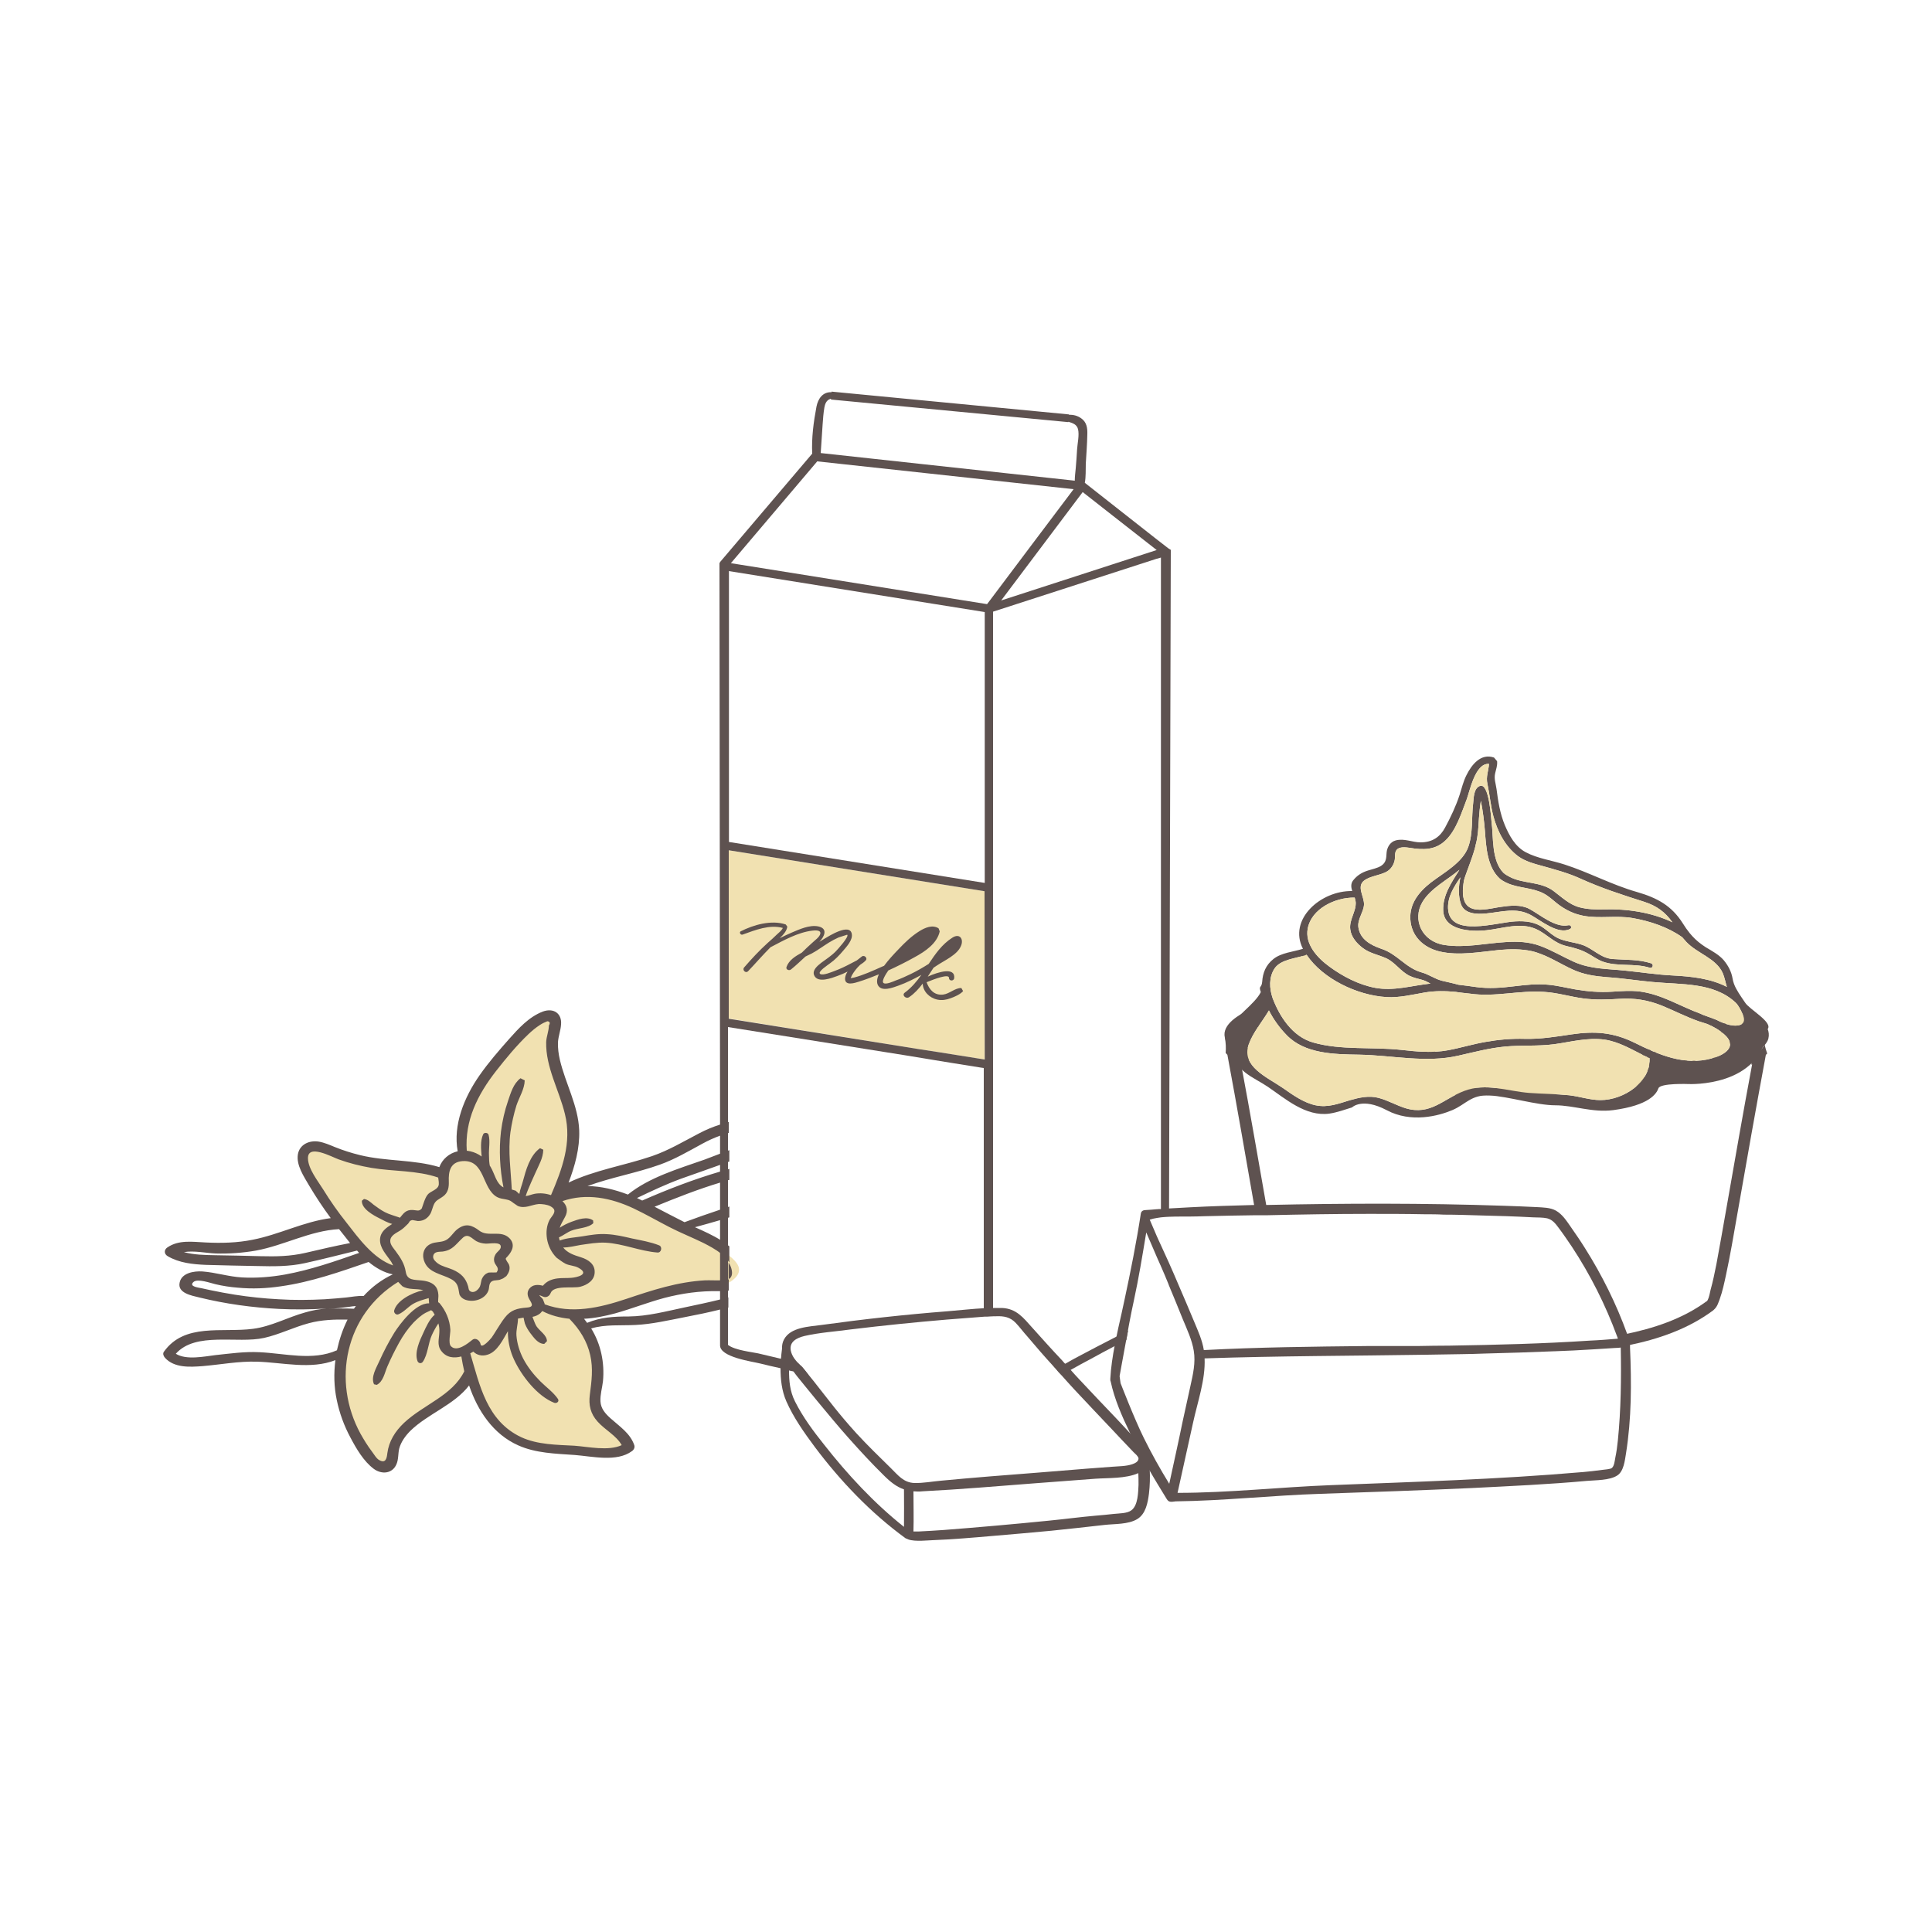 <?xml version="1.0" encoding="UTF-8"?> <svg xmlns="http://www.w3.org/2000/svg" xmlns:xlink="http://www.w3.org/1999/xlink" version="1.1" id="Livello_1" x="0px" y="0px" viewBox="0 0 1000 1000" style="enable-background:new 0 0 1000 1000;" xml:space="preserve"> <style type="text/css"> .st0{fill:#F1E1B1;} .st1{fill:#5E5250;} .st2{fill:none;} </style> <polygon class="st0" points="509.7,548.4 495.9,546.2 489.6,545.2 486.5,544.7 476.1,543.1 377.2,527.2 377.2,440.1 509.7,461.3 509.7,548.4 "></polygon> <path class="st0" d="M229.5,607c-14.1-1.8-28.2-3.6-42.3-5.4c-7.5-2.7-14.9-5.3-22.4-8c-2.6,0.2-5.9,0.8-7.3,3.1 c-2.3,3.7,1.1,9.4,6,17.3c19.3,31.3,23.1,35.2,29.3,38.6c5.1,2.8,10,4.2,13.5,4.9c0.7,1.1,1.3,2.2,2,3.3c-4.9,2.7-20.4,12-27.7,31.3 c-8.6,22.7,0.4,42.4,5.5,53.4c1.4,3.1,6.9,14.9,11.5,14.2c3-0.5,2.7-5.7,6.9-12.9c4.3-7.4,8.6-8.8,22.4-20c3.6-3,9-7.4,15.3-13.3 c1.4,4.8,4.5,12.5,11.1,20c2.9,3.2,11.3,12.5,24.6,15.5c8,1.8,8.2-0.8,21.1,1.3c5.6,0.9,9.6,2.1,15.7,1.6c4.7-0.4,8.4-1.7,10.9-2.7 c-3.3-5.9-6.9-9.5-9.5-11.7c-3.1-2.5-5.6-3.8-7.1-7.1c-1.6-3.4-1-6.6-0.7-9.1c1.3-9.4,1.1-19,0.2-23.7c-0.8-4.5-3.2-10.8-10.9-17.7 c8.2-0.7,17.4-2,27.5-4.2c17.6-4,20.6-11.1,32.4-10.2c6,0.5,11.2,2.5,17.5-0.4c1.2-0.6,7-3.2,7.5-7.3c0.6-4.5-5.3-8.9-20.8-18 c-24.3-14.1-36.7-21.1-49.9-22.2c-9.6-0.8-17.5,0.6-22.4,1.8c6-13.3,6.6-24.4,6.4-30.8c-0.3-10.3-3.1-19.6-5.5-27.9 c-2.3-7.7-4.8-14-4.7-23.5c0.1-4.5,0.8-8.2,1.3-10.6c-15.2,6.3-23.7,15-27.9,20.2c-3.2,4-5.3,7.5-8.2,12.4 c-4.7,8-9.2,15.8-11.1,26.4c-0.9,5.2-1,9.5-0.9,12.4c-1.1,0.2-3.5,0.8-5.8,2.9C230.5,603.1,229.7,605.9,229.5,607z"></path> <path class="st1" d="M246.5,642.4c1.5,0.8,3.1,1.2,4.9,1.3c2,0.1,7.6-1.1,7.8,1.4c0.2,1.8-2,2.7-2.8,4.3c-0.6,1.1-0.9,2.2-0.6,3.5 c0.4,2.1,2.9,3.2,1.4,5.4l-0.2,0.3c-1.6,0.1-3.8-0.1-4.5,0.2c-1.4,0.6-2.3,1.6-2.9,2.8c-0.7,1.3-0.6,2.9-1.2,4.3 c-0.6,1.3-2.5,3.4-4.5,2.7c-1.5-0.5-1.3-1.8-1.6-2.8c-1.2-4.2-3.6-6.7-7.9-8.6c-2.5-1.1-5.4-1.6-7.7-3.2c-1.1-0.8-2.7-2.2-2.5-3.7 c0.3-2.7,3.1-2.3,4.9-2.5c5.1-0.7,6.7-3.6,10.1-6.8C242.1,638,244,640.9,246.5,642.4L246.5,642.4L246.5,642.4z M236.9,636.1 c-2.3,1.7-3.6,4.5-6.1,5.8c-2.5,1.3-5.4,0.7-8,2c-3.9,1.9-4.6,6.2-2.9,9.7c2.5,5.3,8.6,5.8,13.5,8.4c2.4,1.3,3.4,2.7,3.9,5.2 l0.5,2.8c0.7,1.6,2.2,2.6,3.9,3c4.5,1.1,9.8-1,11.2-5.3c0.3-1,0.2-2.4,0.7-3.4c1-2,3.2-1.4,5.1-1.9l1.7-0.7l1.7-1.2 c1.1-1.5,1.9-3.1,1.6-5c-0.2-1.3-0.8-1.7-1.4-2.8c-0.8-1.4-0.7-1.2,0.5-2.5c2.5-2.8,3.9-6.2,0.9-9.3c-4.5-4.5-11.1-0.4-15.6-3.9 C244.3,634.1,241.1,633,236.9,636.1L236.9,636.1L236.9,636.1z"></path> <path class="st1" d="M361.9,586.6c-8.1,4.2-15.7,8.8-24.4,11.8c-14.4,4.9-29.6,7.2-43.2,13.7c3.3-8.7,5.8-17.7,5.5-27 c-0.5-12.8-7.1-24.2-10-36.5c-0.7-3-1.1-6.1-1-9.1c0.2-3.2,1.4-6.1,1.6-9.2c0.5-5.7-3.8-8.8-9.5-6.7c-7.2,2.8-12.5,8.7-17.4,14.2 c-5.4,6.1-10.7,12.2-15.3,18.8c-7.9,11.3-13.8,25.6-11.3,39.3c-4.4,1-8,4.1-9.5,8.2c-13.2-4-27.5-2.9-41-6.2 c-4.5-1.1-8.9-2.5-13.1-4.2c-2.7-1.1-5.4-2.3-8.3-2.8c-5-0.8-9.9,1.5-10.8,6.5c-1,5.7,3.2,11.7,5.9,16.4c3.4,5.7,7.1,11.3,11.1,16.7 c-14,1.8-26.6,8.5-40.5,11.2c-7.9,1.6-16.1,1.8-24.2,1.4c-6.8-0.3-14-1.5-19.9,2.6c-1.8,1.2-1.7,3.4,0.2,4.5 c6,3.5,12.9,4.2,19.8,4.5c8.8,0.3,17.6,0.4,26.5,0.6c8.4,0.2,16.5,0.3,24.7-1.5c9.1-2,18-4.3,27-6.5l1.1,1.2 c-12.6,4.4-25.2,8.8-38.4,11.2c-7.3,1.3-14.8,1.9-22.2,1.5c-7-0.4-13.7-2.6-20.5-3.1c-4.5-0.3-10.8,0.8-11.8,5.7 c-1.3,5.5,6.2,6.8,10.3,7.8c13.5,3.3,27.3,5.2,41.2,5.9c8.2,0.4,16.3,0.3,24.5-0.2c-3.7,0.3-7.3,0.9-11,2 c-9.1,2.5-17.6,7.3-27.1,8.5c-16,2.1-35.4-3.2-46.1,11.9c-0.7,1-0.1,2.3,0.6,3.1c4.8,5.3,12.9,4.8,19.5,4.3 c9.4-0.8,18.6-2.6,28.1-2.3c13.4,0.4,27.8,4.2,40.6-0.8c-0.9,7-0.7,14,0.7,20.6c1.4,6.8,3.8,13.4,7.1,19.5 c2.9,5.5,6.8,12.3,12.1,16.2c4.1,3,9.6,2.5,11.7-2.4c1.1-2.5,0.8-5.3,1.4-8c0.9-3.5,3.2-6.7,5.8-9.3c9-8.8,22.8-13.5,30.4-23.5 c4.4,13,12.4,25.2,25.4,31c9.1,4.1,19.4,4.3,29.3,5c9.1,0.7,21.7,3.8,29.6-2c1-0.7,1.6-1.9,1.2-3.1c-2.1-6.1-7.4-9.5-12.2-13.8 c-2.8-2.5-5.1-5.1-5.3-8.8c-0.2-3.5,0.9-7,1.3-10.5c0.9-9.6-1.1-19.2-6.1-27.3c7.5-2.2,14.9-1.4,22.9-1.8c8.5-0.4,17-2.4,25.3-4 c6.3-1.2,12.5-2.5,18.6-4c1.4-0.3,2.8-0.7,4.2-1l0-5.3h0c-1.4,0.4-2.8,0.7-4.2,1.1c-6.1,1.5-12.2,2.8-18.4,4.1 c-9.5,2-19.2,4.6-28.9,4.7c-7.9,0-14.6,0.4-21.6,3.3l-1.6-2.1c5.5-0.3,10.9-1.4,16.1-2.8c8.6-2.4,16.9-5.7,25.5-8 c9.2-2.4,18.5-3.7,28-3.5h1c1.5,0,2.9-0.1,4.3-0.3v-5.9c-0.5,0.3-1.1,0.4-1.8,0.5c-0.8,0-1.6,0.1-2.5,0.1c-2.6,0.1-5.3-0.1-8,0 c-14.3,0.8-27.3,5.1-40.7,9.6c-13.8,4.6-28.4,8-42.3,2.8v-0.3l-0.9-2.3c-0.7-1.1-3.7-3.1,0-1.4c1.7,0.8,3.4-0.2,4-1.8 c1.6-4.3,11.6-2.3,15.4-3.3c3.8-1,7.3-3.4,7.4-7.4c0.2-4.2-3.2-6.6-7-7.8c-3.9-1.2-7.1-2.3-9.3-5.1c3,0,6.1-0.8,8.9-1.3 c4.3-0.6,8.6-1.4,13-1.2c9.2,0.5,17.8,4.4,26.9,5.1c2,0.2,2.7-2.9,0.9-3.7c-4.5-1.8-9.5-2.6-14.2-3.6c-4.3-1-8.6-2-12.9-2.2 c-4.2-0.3-8.4,0.4-12.5,1.1c-3.7,0.6-8.2,0.8-11.9,2.2l-0.4-1.6c2.2-1,4.5-2.8,6.4-3.5c3.4-1.4,8.8-1.3,11.4-3.9l-0.1-1.4 c-3.1-2.3-7.9-0.5-11.2,0.7c-2.1,0.8-4.2,1.8-6.1,3.1c0.6-1.8,1.6-3.5,2.7-5.5c1.8-3.2,1.1-6.1-1.3-8.3c12.5-4.3,25.2-1.7,36.9,3.8 c6.3,3,12.2,6.4,18.4,9.6c5.8,3,11.9,5.4,17.8,8.3c2.9,1.5,6.2,3.2,9,5.5c1.8,1.3,3.2,2.8,4.3,4.6v-8.4c-1.4-1.2-2.8-2.2-4.3-3.1 c-4.3-2.7-9-4.8-13.5-6.8c4.5-1.2,9-2.5,13.5-3.8c1.5-0.4,2.9-0.8,4.3-1.3h0v-5.6c-1.4,0.4-2.9,0.9-4.4,1.5 c-6.3,2.1-12.6,4.3-18.8,6.6c-5.2-2.6-10.3-5.3-15.5-8c11.2-4.6,22.6-9.1,34.3-12.6c1.5-0.5,2.9-0.9,4.4-1.3v-5.7 c-0.1,0-0.2,0-0.3,0.1l-4.1,1.2c-14,4.1-27.5,9.3-40.7,15.1l-2.7-1.3c7.5-3.6,14.9-7.1,22.8-10c6.9-2.5,13.8-4.8,20.6-7.3 c1.2-0.4,2.4-0.9,3.6-1.3c0.3-0.1,0.5-0.2,0.8-0.3v-5.9c-1.5,0.6-3,1.2-4.4,1.7c-2.8,1.1-5.6,2.1-8.4,3.2 C351,605,336,609.4,325,618.3c-6.8-2.6-13.8-4.3-20.9-4.4c12.2-4.5,25.2-6.7,37.5-11.1c7.8-2.8,14.7-6.9,21.9-10.8 c3.1-1.7,6.2-3.1,9.3-4.2c1.5-0.5,3-1,4.4-1.4l0,0v-5.7c-1.5,0.4-3,0.8-4.5,1.4C369.1,583.2,365.5,584.7,361.9,586.6L361.9,586.6z M158,648.5c-7.8,1.8-15.2,1.9-23.2,1.7c-7.8-0.2-15.7-0.4-23.5-0.5c-5.5-0.1-10.9-0.2-16.1-1.6c5.2-0.9,11.5,0.5,16.4,0.7 c7,0.2,14-0.3,20.9-1.5c14.6-2.7,28-10.3,43-11.1c1.8,2.2,3.7,4.7,5.7,7.2C173.4,644.9,165.7,646.7,158,648.5L158,648.5z M179.4,632.9c-4.4-5.5-8.4-11.2-12.1-17.2c-2.8-4.5-7.8-10.7-7.9-16.1c-0.2-7.7,12.3-0.8,15.9,0.5c5.5,2,11.2,3.4,17,4.4 c11.4,1.9,23.5,1.2,34.5,5c0.2,1.5,0.6,3.3,0.1,4.4c-0.9,2.1-4.2,2.7-5.6,4.5c-0.9,1.2-1.4,2.5-1.9,3.9l-1.1,3.2 c-1.4,1.7-2.6,0.9-4.5,0.8c-3.8-0.3-5,1.9-6.8,4l-0.5-0.2c-2.5-0.9-5-1.5-7.3-2.7c-2.1-1.1-4-2.5-5.9-3.9c-1.6-1.3-2.8-2.6-4.9-2.9 l-1.1,0.9c-0.2,4.2,5.9,7.5,9.3,9.2c1.6,0.8,4,2.2,6.4,2.8c-3.1,2-6.1,4-6.3,8c-0.2,4.5,3.4,8,5.8,11.6l1,1.9 C193.2,651.5,185.4,640.6,179.4,632.9L179.4,632.9z M168,672.5c-7.9,0.4-15.8,0.5-23.7,0c-7.6-0.4-15.3-1.2-22.9-2.4 c-4.2-0.7-8.2-1.4-12.4-2.3c-1.5-0.3-3.1-0.7-4.6-1c-1.2-0.3-6.9-0.8-4.3-3.2c2.1-2,8.8,0.5,11.4,1.1c3.8,0.9,7.7,1.5,11.6,1.8 c7.4,0.7,14.8,0.4,22.2-0.7c15.7-2.2,30.7-7.5,45.5-12.6c3.8,3.1,7.9,5.5,12.5,6.4c-5.9,2.8-10.9,6.6-15.1,11.2 c-3-0.2-6.2,0.5-9.2,0.8C175.4,672,171.7,672.2,168,672.5L168,672.5z M184.2,676l-1,1.4c-4.5-0.2-9-0.2-13.3,0.1 c3.7-0.2,7.3-0.6,10.9-1.1C181.9,676.2,183,676.1,184.2,676L184.2,676z M134.3,699.9c-7.7-0.4-15.2,0.7-22.8,1.5 c-5.8,0.7-15.1,2.7-20.5-0.7c10.3-11.6,31.9-5.1,45.7-8.2c8-1.8,15.2-5.5,23.1-7.6c6.6-1.8,13.4-2,20.1-1.9 c-2.5,5-4.3,10.4-5.5,15.9C161.8,704.5,147.6,700.5,134.3,699.9L134.3,699.9z M209.2,736.4c-4.7,4.4-7.9,9.6-8.7,15.7 c-0.3,2.6-0.8,5.5-4.1,3.7c-1.6-0.8-2.8-3.1-3.9-4.5c-2.2-2.9-4.1-6-5.9-9.2c-14.9-27.3-8-61.7,19.5-78.6l2.1,2.2 c3.3,2.1,7.3,1.1,10.9,2.1c-6.3,1.4-13.8,5.5-15.1,10.6c-0.2,1.1,1,2.4,2.2,1.9c2.9-1.2,4.9-3.8,7.6-5.4c2.6-1.5,5.3-2.2,8.1-3 l0.2,2.7c-7.1-0.2-15.2,10.8-18,15.2c-2.9,4.7-5.5,9.7-7.7,14.6c-1.6,3.6-4.6,8.3-2.8,12.1l1.4,0.3c3.4-1.7,4.1-6.3,5.5-9.5 c1.8-4.2,3.8-8.2,6-12.2c2.1-3.8,4.5-7.3,7.5-10.5c1.9-1.9,3.9-3.8,6.3-5.1c1.1-0.6,2.1-0.9,2.9-1.4l0.1,0.2l0.7,0.5l1,1.7 c-2.7,2.2-4.7,6.8-5.8,9.2c-2,4.2-4.8,10.3-3.1,14.8c0.5,1.3,2.1,1.4,2.8,0.3c2.6-3.9,2.7-9.5,4.6-13.7c0.9-2,2-4,3.2-5.8l0.2-0.3 c0.4,1.4,0.6,2.9,0.5,4.5c-0.1,3.4-1.3,6.6,0.9,9.6c2.7,3.7,6.7,4,10.5,3c0.4,2.5,0.9,5.1,1.5,7.7 C234.1,722.4,219.2,727,209.2,736.4L209.2,736.4z M279.6,679.8l1.1-1.2c4.4,2.3,9.2,3.5,14.1,4l0.1,0.2c5.2,5.3,9,11.5,10.6,18.6 c1.6,7,0.7,13.5-0.2,20.5c-0.7,5.3,0.3,9.8,4,13.9c3.8,4.3,9.7,7.2,12.5,12.2c-6.9,3.2-17.4,0.8-24.5,0.3c-9.2-0.5-19-0.5-27.5-4.4 c-17.9-8.4-21.5-27-26.4-43.4l1.6-0.9c1.8,1.8,4.5,2.5,7.3,1.6c5.1-1.5,8-7.8,10.6-12.2v1.8c0.2,4.5,1.3,9,3.2,13 c3.8,8.2,11.9,18.8,20.8,22.3c1.3,0.4,2.7-0.7,1.9-2c-2.4-3.5-6.1-6.1-9.1-9.1c-3.5-3.5-6.6-7.4-8.9-11.8c-1.9-3.7-3.2-7.9-3.5-12 c-0.2-2.9,0.8-5.8,0.8-8.7l2.9-0.5c0.2,1,0.4,2.1,0.7,3.1c0.7,1.8,1.6,3.3,2.7,4.8c1.8,2.3,4,5.7,7.3,5.7l1.4-1.4 c0-3.1-3.7-5.2-5.4-7.7c-0.9-1.4-1.4-3.3-2.1-4.9C277.2,681.3,278.5,680.7,279.6,679.8L279.6,679.8z M292.7,654.1c2,1,4.8,1,6.7,2.1 c6.2,3.4-0.9,5-3.7,5.2c-2.4,0.2-4.8,0-7.1,0.3c-3.3,0.4-5.8,1.6-7.6,3.8c-2.5-0.7-5.3-0.7-7,1.5c-1.1,1.4-1.1,3-0.5,4.5 c0.9,2.3,4,5-0.9,5.3c-4.9,0.4-8.2,1.2-11.3,5.2c-1.6,2-2.9,4.3-4.3,6.4c-0.8,1.3-1.6,2.6-2.5,3.9c-0.4,0.5-5.4,6.4-5.8,3.3 c-0.3-1.6-2.4-3.5-4.2-2.1c-2.4,1.9-8,6.5-11.1,3.3c-1.5-1.6-0.2-6.7-0.3-8.6c-0.3-5-2.3-9.7-5.6-13.7l-0.7-0.5 c-0.1-1.3,0.2-2.8,0.1-3.8c-0.1-1.4-0.4-2.8-1.2-4c-1.6-2.3-4.5-3.1-7.2-3.4c-4.1-0.5-7.8,0.1-8.5-4.6c-0.7-4.2-2.7-7.2-5.2-10.6 c-1.1-1.5-2.8-3.3-2.8-5.2c-0.1-2.8,2.9-4.1,5-5.4c1.6-1,2.8-2.2,4.1-3.5c1-1,0.6-1.7,2.4-2l2.8,0.5c3.1,0,5.2-1.5,6.6-4 c0.6-1.3,0.9-2.6,1.4-3.9c1.1-3,2.7-3.1,5.1-4.9c2.6-1.9,3-4.8,2.9-7.7c-0.2-4.9,0.6-10,7-10.5c11.9-0.9,10,14.2,18,18.6 c1.5,0.8,3,0.9,4.5,1.2c2.2,0.4,2.5,0.8,4,1.9l2.2,1.5c3.8,1.6,7.1-0.7,10.9-1c1.6,0,4.3,0.2,6.1,1.2l0.9,0.6l0.7,0.7 c1.3,2-1.4,4.2-2.2,5.8c-1.5,3-1.8,6.3-1.3,9.6c0.6,3.7,2.3,7.2,5,9.9C289.5,652,291,653.2,292.7,654.1L292.7,654.1z M285.2,618.6 c-2.7-0.9-5.6-1.2-8.4-0.7c-1.6,0.3-3.1,1-4.7,1.2c1.1-3.7,4.6-11,5.1-12.2c1.7-3.9,3.9-7.4,4-11.8l-1.7-0.8 c-5.3,3.8-7.3,11.4-8.9,17.3c-0.3,1.3-1.4,4-1.8,6.4l-1.9-1.7l-2-0.6c-0.5-9.9-2-19.7-0.7-29.7c0.7-4.7,1.7-9.3,3.1-13.8 c1.4-4.2,4.2-8.5,4.3-13l-2.2-1.1c-3.7,2.8-5,7.5-6.4,11.6c-1.8,5.2-3,10.5-3.7,16c-1.1,9.5-0.6,19.4,1.3,28.9 c-3.8-2-4.4-6.7-6.6-10.5l-0.5-0.8c-0.3-1.7-0.4-3.4-0.4-5.2c-0.2-3.5,0.7-7.3-0.2-10.7c-0.3-1.2-2.3-1.4-2.8-0.3 c-1.6,3.4-1.1,7.8-0.8,11.5c-1.8-1.3-3.7-2.2-5.9-2.7l-1.8-0.3c-1.1-15.5,5.5-28.9,15.2-41.3c5.1-6.5,10.6-13.2,16.7-19 c1.9-1.8,3.8-3.4,6-4.8c1.2-0.8,2.5-1.4,3.8-1.9c1.3,0.1,1.6,0.9,0.8,2.2c0,2.8-1.3,5.7-1.4,8.6c-0.3,13,6.7,24.8,9.7,37.2 C296.1,591.4,290.9,605.3,285.2,618.6L285.2,618.6z"></path> <path class="st1" d="M377.1,662.1v-8.6c0.5,0.7,0.9,1.5,1.2,2.3C379.2,658.3,379.3,661,377.1,662.1z"></path> <path class="st1" d="M578.3,691.6c-7.5,3.8-14.8,7.7-22.2,11.6c-1.6,0.9-3.2,1.8-4.8,2.7h0c-1.6,0.9-3.1,1.8-4.6,2.7 c0.8,1,1.8,2.1,2.8,3.1c1.6-0.9,3.1-1.8,4.8-2.7h0c3.2-1.8,6.4-3.6,9.7-5.3c4.5-2.5,9-4.9,13.4-7.2c1.9-1,3.7-1.9,5.6-2.9h0 c0.3-1.6,0.6-3.2,0.9-4.9c-1.4,0.7-2.7,1.4-4.1,2.1C579.2,691.1,578.8,691.3,578.3,691.6L578.3,691.6z"></path> <path class="st1" d="M600.9,288.6v341c1.3-0.3,2.7-0.4,4.2-0.5v-3.4l0.9-341.1l-1.3-0.8l-5.8-4.5L580.7,265l-19.2-15.1 c0.6-3.2,0.4-6.7,0.5-9.8c0.3-5.1,0.7-10.3,0.8-15.4c0.1-3.1-0.3-6.2-3.2-8.2c-1.8-1.3-4-1.9-6.3-1.8v-0.2l-122.9-11.8v0.3 c-4.6-0.2-7,3.4-7.8,7.5c-1.5,7.9-2.6,16.2-2.2,24.3l-47.6,56l-0.4,0.7v0.6l0.3,290v24.4l0,5.7v50.6l0,5.6v27.8 c-0.3,6.3,16.7,8.5,21,9.6c3.3,0.8,6.5,1.6,9.9,2.3c1.5,0.4,3.1,0.8,4.6,1.2c0.8,0.2,1.5,0.4,2.3,0.5c2.6,0.7,5.3,1.3,8,1.9 c-1.4-1.8-3-3.8-3.4-4.2c-0.8-0.7-1.5-1.4-2.2-2.1h0c-1-0.3-1.9-0.5-2.9-0.7c-2.1-0.5-4.1-1-6.2-1.5c-3.8-0.9-7.6-1.8-11.4-2.7 c-2.6-0.6-12.2-1.6-15.6-4.4v-19.2l0-5.3v-26.5l0-15v-34.8l0-9v-5.7l0-49l91,14.5l10.4,1.7l5.4,0.9l9.2,1.5l15,2.4l1.4,0.2v125.4 c1.6,0,3.2,0,4.8,0.2V316.6l84.4-27.3L600.9,288.6L600.9,288.6z M425.8,219.5c0.2-2.8,0.4-5.7,0.9-8.6c0.3-1.6,0.9-3.7,3-4.4 l0.4-0.1l0,0.4l122.9,11.7v-0.2c2.3,0.7,4.4,1.4,5,3.9c0.7,3.1-0.3,7.2-0.5,10.4c-0.2,3.3-0.4,6.5-0.7,9.8c-0.2,2.1-0.5,4.3-0.5,6.4 l-131.5-14.3C425.2,229.6,425.4,224.5,425.8,219.5L425.8,219.5z M509.7,548.4l-13.8-2.2l-6.3-1l-3.1-0.5l-10.4-1.6l-98.9-15.8v-87.2 l132.4,21.2L509.7,548.4L509.7,548.4z M509.7,457l-132.4-21.2V295.6l132.4,21.2V457L509.7,457z M512.5,310.6l-1.6,2.1l-132.6-21.2 l44.7-52.7l132.7,14.4l-20.8,27.6L512.5,310.6L512.5,310.6z M518.2,310.8l24.6-32.7l17.6-23.4l15.3,12l23,18L518.2,310.8 L518.2,310.8z"></path> <path class="st1" d="M384.5,483.7c6.4-2.3,13.8-5.3,20.7-3.4c-0.6,1.3-2.2,2.6-3.1,3.4c-1.5,1.5-3.2,3-4.8,4.4 c-4.3,3.9-8.3,8.2-12.1,12.6c-1.2,1.3,0.7,3.3,2,2c3.9-4.1,7.6-8.4,11.6-12.4c6.7-3.5,14.1-7.7,21.6-8.6c1.5-0.2,4.6-0.4,4.2,1.6 c-0.4,1.8-3,3.5-4.3,4.8c-1.8,1.6-3.6,3.3-5.3,5c-3.3,1.8-6.7,3.9-7.9,7.4c-0.5,1.3,1.3,2.1,2.3,1.3c2.6-2.1,5-4.4,7.5-6.7 c1.2-0.6,2.3-1.1,3.3-1.6c3.1-1.7,5.9-3.8,8.8-5.6c1.6-1,3.3-1.9,5.1-2.7l4.4-1.4c1.2,0.9-5.1,7.8-5.8,8.5c-2.3,2.4-5,4.1-7.7,6.1 c-1.9,1.5-4.7,3.8-3.6,6.4c1.8,4.3,9.2,1.4,12.2,0.3c1.7-0.6,3.5-1.4,5.1-2.2c-0.8,1.2-1.3,2.5-1.3,3.8c0.1,3.7,5,2.1,7.2,1.4 c3.5-1.1,6.9-2.4,10.3-3.8c-0.8,1.8-1.3,3.7-0.6,5.4c1.8,4,8,1.4,10.9,0.4c4.1-1.5,7.9-3.4,11.7-5.5c-2.4,3.4-5.1,6.6-8.6,9.2 c-1.7,1.2,0.6,3.5,2.3,2.3c2.8-1.9,5-4.4,7-7h0l0,0c0.1,4,3.4,7.4,7.6,8.3c2.4,0.5,4.6,0.1,6.8-0.7c2.2-0.8,5-2,6.5-3.7l-0.9-1.6 c-3.3-0.1-6.1,3-9.5,3.4c-4.7,0.5-7.2-2.8-8.5-6.4c3.9-1.6,11.7-4.6,11.6-2.2c0,1.7,2.5,1.7,2.7,0.1c0.6-5.9-8.2-3.3-13.7-0.8 c1-1.5,2-3.1,3-4.6l1.5-1c4.1-2.8,10.8-5.6,12.7-10.3c1.5-3.5-0.6-6.7-4.4-4.3c-5.4,3.4-8.9,8.5-12.3,13.6c-3,1.9-6.1,3.7-9.4,5.3 c-2.5,1.2-5.1,2.4-7.7,3.3c-1,0.4-5.1,2.3-6.3,1.3c-1.2-1,1.4-4.9,2.5-6.5c4.6-2.1,9.2-4.4,13.5-6.8c5.5-3,11.7-7.1,13.1-13.4 l-0.6-1.6c-3.1-2-6.9-0.4-9.8,1.4c-4.2,2.6-7.7,6-11,9.5c-2.6,2.7-5.2,5.5-7.4,8.5l-1.2,0.5c-4.7,2.1-9.5,4.3-14.4,5.6l-1.7,0.3 l0.7-1.6c1.1-1.9,2.5-3.7,4.2-5.3c1.1-0.7,2.2-1.5,3-2.4c0.9-1.1-0.8-2.8-2-2l-2.7,2.1l-2.9,1.5c-2.8,1.5-5.7,2.9-8.7,4 c-1.4,0.5-6,2.5-7.4,1.5c-1.5-1.1,4-4.6,5-5.4c2.7-1.9,4.9-4.2,7-6.7c1.8-2.1,4.9-5.5,4.4-8.5c-0.9-6-12,1.1-14.2,2.4l-2.6,1.6 c2.5-2.6,4.7-6.9-0.6-8c-4.5-0.9-9.7,1.5-13.7,3.2c-2.1,0.9-4.2,1.9-6.2,2.9c1.9-1.8,3.7-3.9,3.9-6l-0.8-1.1 c-7.4-2.5-16.8,0.2-23.4,3.6C382.5,482.7,383.4,484.2,384.5,483.7L384.5,483.7L384.5,483.7z"></path> <path class="st1" d="M901.9,525.5c4.1,1.6,7.5,4.6,6.2,9.2c-1.1,3.6-5.7,5.8-9.8,7.5C900.6,536.8,901.8,531.3,901.9,525.5 L901.9,525.5z M842.5,555.9c-22.5,3-45.2,4.5-67.8,4.7c-19.7-0.2-39.3-1.4-58.9-3.6L842.5,555.9L842.5,555.9z M907.6,545.7 c-3.5,2.3-7.5,4.1-11.4,5.6c-12,4.6-25,7.1-37.7,9.2c-14.3,2.3-28.7,4-43.1,5.3c-13.6,1.2-27.1,1.1-40.7,1.1 c-13.3,0-26.5,0.1-39.8-1c-14.7-1.2-29.4-3-44-5.3c-12.5-2-24.9-4.6-36.7-8.8c-7-2.5-16.9-6.5-19.8-13.5c-3-7,5.6-12.5,11.9-15.4 l-0.3,1.5c-3.7,1.2-7,3.4-7.6,7.3c-0.6,3.7,1.9,7,5,9.1c5.5,3.8,12.4,6.4,18.7,8.7c7.1,2.6,14.5,4.2,22,5.6 c29.7,5.5,60.5,7.9,90.7,8.2c30.6-0.3,61.6-2.9,91.7-8.4c7.5-1.4,14.9-3.2,22-5.8c6.1-2.2,13.4-4.8,18.4-8.8c3-2.3,4.4-5.6,3.7-9.2 c-0.8-4-4.8-6.3-8.6-7.5l-0.1-1.2c6.4,2.6,15.2,7.7,13.4,15.2C914.4,540.9,910.6,543.7,907.6,545.7L907.6,545.7z M645.4,526.6 c-0.7,4-1.1,8-0.9,12l-2.5-2.3C638.7,532.2,641.4,528.5,645.4,526.6L645.4,526.6z"></path> <path class="st1" d="M655.8,626c-4.4-25-8.7-50.1-13.4-75.1c0.3,0.2,0.7,0.3,1,0.5c0-0.5,0.2-0.9,0.2-1.4c-0.7-1.9-1.3-4-1.6-6 c-2.7-1.8-4.8-3.8-5.9-6.2c-0.8-0.2-1.4-0.4-2.1-0.6c0.5,2.6,0.6,5.2,0.4,7.8c0.3,0.3,0.6,0.7,0.9,1c5,26.7,9.7,54.2,14.4,81 c1.5-0.2,3-0.4,4.7-0.4c0.5,0,1,0,1.5,0.1C655.9,626.5,655.9,626.2,655.8,626L655.8,626z"></path> <path class="st1" d="M913.4,540.7c-1.7,2.8-4,5.2-6.7,7c0,1.2-0.1,2.3-0.2,3.4c0.1-0.1,0.3-0.1,0.4-0.2c-4.7,25-9,50-13.4,75h0 c-1.7,9.5-3.3,19-5.1,28.5c-0.9,4.5-1.8,8.9-3,13.2c-0.3,1.4-0.8,4-1.5,5.3l-0.4,0.6l-0.1,0l-0.3,0.2l0,0c-12.3,9-27.2,13.9-42.5,17 c0.8,1.8,1.4,3.7,1.8,5.7c15.9-3.2,31.4-8.5,44.4-18.2h0c0,0,0,0,0,0l0.1-0.1l0.1-0.1l0,0c2-1.7,2.5-4.1,3.1-5.5 c1.5-4.2,2.4-8.5,3.3-12.7l0,0c2.2-10.2,3.9-20.4,5.7-30.6c4.8-27.4,9.8-55.8,14.9-83.2c0.2-0.2,0.5-0.5,0.7-0.7 C914.2,543.9,913.7,542.3,913.4,540.7L913.4,540.7z"></path> <path class="st1" d="M642.3,532.6c0-0.6,0.3-1.3,0.7-2c-0.1,1.2-0.2,2.4-0.2,3.6C642.4,533.7,642.3,533.1,642.3,532.6z"></path> <path class="st1" d="M827.4,550.2c2.1-0.3,4.8-1.4,5.5-3.5l-0.8-0.3c-1,1.7-3,2.6-5,2.9L827.4,550.2L827.4,550.2z"></path> <path class="st1" d="M830.7,547.3c1.7-1.1,3.4-2.5,4.3-4.2l-0.7-0.4c-1.1,1.6-2.4,2.9-4,4L830.7,547.3L830.7,547.3L830.7,547.3z"></path> <path class="st1" d="M832.5,544.2c1.7-1.1,2.7-2.6,3-4.5l-0.8-0.1c-0.3,1.7-1.1,2.9-2.6,4L832.5,544.2L832.5,544.2L832.5,544.2z"></path> <path class="st1" d="M736.6,538.9c-0.6,2.1,0.1,5.1,1.9,6.5l0.5-0.6c-1.4-1.4-2.2-3.7-1.6-5.6L736.6,538.9L736.6,538.9L736.6,538.9z "></path> <path class="st1" d="M738.7,542c0.1,1.4,0.9,2.9,1.8,4l0.7-0.4c-0.7-1.2-1.5-2.3-1.8-3.7L738.7,542L738.7,542z"></path> <path class="st1" d="M741.8,544.1c0.1,1,0.5,2,1.4,2.7l0.5-0.7l-1.1-2.1L741.8,544.1L741.8,544.1L741.8,544.1z"></path> <polygon class="st1" points="744,545.3 746.2,547.6 746.8,547 744.7,544.8 "></polygon> <path class="st1" d="M670.6,505c0.3-3.3,1.1-6.9,3.2-9.6l-0.7-0.5c-2.5,2.5-3.2,6.8-3.5,10.1L670.6,505L670.6,505z"></path> <path class="st1" d="M673.1,498.7c0.7-1.6,1.7-3.1,2.8-4.5l-0.7-0.5c-1.3,1.4-2.3,3.1-3,4.8L673.1,498.7L673.1,498.7L673.1,498.7z"></path> <line class="st2" x1="675.2" y1="496.3" x2="675.9" y2="496.7"></line> <path class="st1" d="M892.1,521.9c0.9,1.4,1.3,3.1,1.4,4.7h0.8c0-1.8-0.4-3.6-1.5-5.2L892.1,521.9L892.1,521.9L892.1,521.9z"></path> <path class="st1" d="M891.5,525.7c1.1,1.5,0.8,3.7,0.9,5.4h0.8c0.1-1.8,0.2-4.3-1-5.8L891.5,525.7L891.5,525.7L891.5,525.7z"></path> <path class="st1" d="M890.9,530c0.2,1.8,0.2,3.6-0.5,5.3l0.8,0.3c0.8-1.8,0.8-3.8,0.5-5.7L890.9,530L890.9,530L890.9,530z"></path> <path class="st1" d="M889.2,534.8c-0.1,1.4-0.5,2.6-1.1,3.8l0.7,0.4c0.7-1.3,1.2-2.8,1.2-4.2H889.2L889.2,534.8z"></path> <path class="st1" d="M887.1,537.7c-0.1,1.3-0.9,2.4-1.8,3.3l0.6,0.6c1.1-1,2-2.4,2-3.9H887.1z"></path> <path class="st1" d="M651.3,531c0,2.1,0.2,4.6,1.5,6.4l0.7-0.4c-1-1.9-1.4-3.9-1.3-6H651.3L651.3,531z"></path> <path class="st1" d="M653.5,534c0.2,1.7,0.6,3.6,1.7,5l0.7-0.4c-0.8-1.4-1.3-3-1.5-4.6L653.5,534L653.5,534z"></path> <path class="st1" d="M655.8,536.5c0.3,1.6,0.9,3.5,2.1,4.7l0.7-0.5c-1-1.3-1.6-2.8-2-4.4L655.8,536.5L655.8,536.5L655.8,536.5z"></path> <path class="st1" d="M658.5,539.2c0.6,1.3,1.2,2.6,2.1,3.7l0.8-0.4c-0.8-1.2-1.5-2.4-2.1-3.7L658.5,539.2L658.5,539.2L658.5,539.2z"></path> <path class="st1" d="M661,540.6c0.5,1,0.8,2.1,1.6,3l0.7-0.5l-1.6-2.9L661,540.6L661,540.6L661,540.6z"></path> <path class="st1" d="M899.8,533.5c-0.5,2.7-0.6,5.7-0.6,8.4h1c0-2.7,0.7-5.7,0.3-8.4H899.8z"></path> <path class="st1" d="M903.1,525.3c-0.2,5-0.5,10-0.4,14.9h1c0.1-5,0.2-10,0.1-14.9H903.1L903.1,525.3z"></path> <path class="st1" d="M846.7,548.3c3.1-1.1,6.1-3,8.4-5.3l-0.6-0.5c-1.2,0.9-2.3,1.9-3.6,2.8c-1.4,0.9-3,1.6-4.5,2.4L846.7,548.3 L846.7,548.3L846.7,548.3z"></path> <path class="st1" d="M845.7,551.9c4.8-1.5,9.3-4.8,12.6-8.4l-0.6-0.6c-3.8,3.4-7.5,6.4-12.3,8.4L845.7,551.9L845.7,551.9z"></path> <path class="st1" d="M844.5,555.5c5.5-1.5,11.1-4.8,15-8.8l-0.6-0.5c-4.6,3.5-9,6.7-14.7,8.6L844.5,555.5L844.5,555.5L844.5,555.5z"></path> <path class="st1" d="M848.5,555.9c4.8-1.3,9.5-3.9,13.2-7.2l-0.5-0.6c-4.2,2.7-8,5.7-12.9,7.1L848.5,555.9L848.5,555.9z"></path> <path class="st1" d="M854.3,555.4c4.3-0.6,9.4-3.2,12.3-6.2l-0.6-0.6c-3.6,3-7.5,4.4-11.9,6.1L854.3,555.4L854.3,555.4L854.3,555.4z "></path> <path class="st1" d="M867.2,553c1.4-0.2,2.6-1.1,3.7-2c1.3-1.1,2.5-2.2,3.8-3.3l-0.5-0.6c-2.7,1.5-4.3,4.1-7.2,5.3L867.2,553 L867.2,553L867.2,553z"></path> <path class="st1" d="M873.1,551.5c2.9-0.3,5-3.2,6.9-5.1l-0.5-0.6c-2.3,1.5-3.6,4.3-6.5,5L873.1,551.5L873.1,551.5L873.1,551.5z"></path> <path class="st1" d="M886.5,548.3c3.6-2.3,7.3-5.2,9.4-8.8l-0.6-0.5c-2.7,3.3-5.6,6.2-9.2,8.7L886.5,548.3L886.5,548.3L886.5,548.3z "></path> <path class="st1" d="M699.2,549.9c0.8,1.8,2.3,3.2,3.9,4.3c2,1.4,4.3,2.9,6.7,3.4l0.3-0.7c-3.8-1.7-8.1-3.6-10.2-7.3L699.2,549.9 L699.2,549.9L699.2,549.9z"></path> <path class="st1" d="M702.5,550.2c2.3,3.2,6.8,5.1,10.4,6.7l0.5-0.6c-3.2-2.5-7.6-3.3-10.2-6.5L702.5,550.2L702.5,550.2L702.5,550.2 z"></path> <path class="st1" d="M704.4,548.4c2.2,2.2,5.1,4.3,8,5.6l0.4-0.7c-2.7-1.8-5.5-3.2-7.9-5.4L704.4,548.4L704.4,548.4L704.4,548.4z"></path> <path class="st1" d="M705.7,546.8c2,1.5,4.1,3.4,6.5,4.2l0.3-0.7c-2.1-1.3-4.2-2.5-6.3-4L705.7,546.8L705.7,546.8L705.7,546.8z"></path> <path class="st1" d="M689.1,550.1c0.6,1.3,1.8,2.3,3,3.1c1.2,0.9,2.5,1.8,3.9,2.3l0.4-0.6c-2.3-1.7-4.9-2.8-6.5-5.2L689.1,550.1 L689.1,550.1L689.1,550.1z"></path> <path class="st1" d="M694.1,550.7c1.7,2.4,4.7,4.5,7.5,5.5l0.3-0.7c-2.6-1.7-5.1-2.9-7.2-5.2L694.1,550.7L694.1,550.7L694.1,550.7z"></path> <path class="st1" d="M672.6,551.2l-1.8-1.8l-2-2.8l-0.8,0.3c0.6,2,2.5,3.5,4.1,4.8L672.6,551.2L672.6,551.2L672.6,551.2z"></path> <path class="st1" d="M677.9,552.1c-1.3-1.3-2.5-2.6-4-3.7l-0.6,0.5c1.1,1.4,2.6,2.6,3.9,3.8L677.9,552.1L677.9,552.1L677.9,552.1z"></path> <path class="st1" d="M914.8,532.8c3.3-3.5-9.3-10.3-11.5-13.8l-1.9-2.8c-2-3-4-6-4.6-9.6c-0.6-3.6-2.2-6.7-4.6-9.6 c-2.4-2.8-6.1-4.8-9.3-6.7c-2.8-1.8-5.1-3.7-7-5.8l-1.3-1.5c-1.3-1.6-2.5-3.3-3.6-5.1c-5.7-9-13-13.1-23.7-16.2 c-13-3.7-24.7-10.1-37.4-14.2c-6.7-2.2-14-3.1-20.2-6.4c-5.5-2.9-8.6-8.8-10.8-14c-2.5-6-3.5-12.4-4.3-18.7 c-0.4-2.9-1.4-5.3-0.7-8.2c0.5-2.2,1.2-3.9,1-6.2l-1.6-1.9c-7-2.4-11.7,4-14.2,9c-1.7,3.3-2.5,6.9-3.6,10.3 c-1.9,5.8-4.6,11.5-7.5,16.9c-2.6,4.9-6.6,7.7-12.7,7.7c-4.4,0-8.4-2.2-12.9-1c-3,0.8-4.5,3.8-4.7,6.3c-0.2,2.8-0.1,5.1-2.9,6.9 c-2,1.2-4.6,1.7-6.8,2.4c-3.2,1-5.7,2.6-7.7,5.2c-1.2,1.6-1,3.5-0.4,5.4c-16.3-0.3-33.3,14.7-25.5,29.9c-5.1,1.6-11.2,2-15.3,5.3 c-3.9,3.1-5.5,7.1-5.8,11.8c-0.3,3.4-2,1.8-0.7,5.3c-3.1,6.3-13.8,13.1-16.9,19.4l1,7.6l3,3.8c-2,9.5,9.3,13.3,16.5,18.2 c9,6.1,19.6,15.6,31.9,13.9c4-0.6,7.8-2,11.7-3.2c0,0,5.2-5.3,17.9,1.4c12.7,6.8,26.9,3,34,0c7.1-3,9.7-8.1,19.3-7.6 c9.7,0.5,24.4,5.1,34,5.1s19.3,3.9,30,2.5c18.7-2.5,22.4-8.5,23.4-11.3c1-2.8,15.7-2.2,15.7-2.2S911.5,562.9,914.8,532.8 L914.8,532.8L914.8,532.8z M656.8,523c2.4,4.8,5.7,9.2,9.1,12.7c9.4,9.8,24.6,10,37.7,10.2c17.1,0.3,34.4,4.4,51.3,0.5 c8-1.8,15.8-3.9,24.1-4.7c8.5-0.8,16.9-0.1,25.4-1.2c8.6-1.2,17.3-3.6,26.1-2.4c7.6,1.1,14.4,5.3,21.1,8.6l2.2,1l0,0.3 c0.6,11.9-13.2,21.4-25.4,21.4c-5.5,0-10.8-1.9-16.2-2.5c-6.9-0.7-13.8-0.7-20.6-1.2c-11.7-0.9-22.2-5.4-33.8-1 c-10.8,4.1-17.4,12.8-30.3,8.9c-4.8-1.5-9-4-13.8-5.3c-5.1-1.4-10.2-0.2-15.1,1.2c-6,1.8-11.2,3.9-17.6,2.6 c-6.2-1.3-11.9-5.4-16.9-8.9c-8.3-5.7-21.7-11.2-17.8-22.5C648.5,534.4,653.3,528.9,656.8,523L656.8,523L656.8,523z M659.7,501.3 c3.2-4.8,11.2-5.2,16.6-7.1c8.3,12.4,26.1,21,41.4,21.9c6.6,0.4,13.4-1.3,19.8-2.4c5.4-0.9,10.7-0.8,16-0.3c0.8,0.2,6.3,0.8,7.3,0.9 c13.1,1.9,25.4-1.8,38.4-0.9c6.9,0.4,13.6,2.5,20.4,3.4c6.2,0.8,12.3,0.6,18.5,0.2c8-0.5,14.9,0.6,22.3,3.6c6.3,2.6,12.3,5.7,18.8,8 c0.3,0.1,3.1,1,4.4,1.4c3.4,1.4,6.5,3.2,9.2,5.7c6.5,6,0,10.3-6.7,12.1c-14.4,4-27.8-2-40.1-8.1c-11-5.4-20.5-6.1-32.7-4.3 c-8,1.2-15.9,2.5-24.1,2.3c-6.9-0.2-13.6,0.4-20.3,1.6c-6.5,1.1-12.9,3.1-19.4,4.3c-8,1.5-16.4,0.7-24.4-0.2 c-14.8-1.6-31.1,0.3-45.4-3.8c-10.9-3.1-17.5-13.7-21-23C657,511.6,656.7,505.9,659.7,501.3L659.7,501.3L659.7,501.3z M676.9,480.5 c1.9-10,14-16.1,24.3-15.9l0.5,2.2c0.4,4.9-3.5,9.2-2.8,14.3c0.5,3.9,3.3,7.2,6.5,9.6c3.5,2.7,8.1,3.5,12.1,5.3 c4.6,2.1,7.4,6.8,12.1,9.1c2.1,1,4.4,1.5,6.6,2.1c1.5,0.4,2.9,1.2,4.2,1.9c-9.6,1-18.9,4-28.6,2.2c-8.6-1.6-16.9-6-23.6-10.9 C681.7,495.7,675.3,488.6,676.9,480.5L676.9,480.5L676.9,480.5z M706.3,455.6c3-2.1,7.5-2.5,10.8-4.1c2.4-1.1,3.9-3.2,4.6-5.5 c0.4-1.2,0.3-2.6,0.4-3.7c0.2-4.1,4-4,7.3-3.5c7.3,1.2,13.5,1.3,18.9-3.9c5.5-5.3,8.2-14.3,10.8-21c1.6-4.1,4.4-19.1,11.6-18.5 c-0.2,3.5-1.7,6.6-0.8,10.4c1.2,5.6,1.6,11.2,3.1,16.8c2.1,7.7,6,15.5,12.8,20.6c3.7,2.7,8.4,3.9,12.8,5.1 c6.7,1.9,13.2,3.6,19.5,6.5c10.8,4.9,21.7,8.4,33,12c6.3,2,10.8,5.3,14.4,10.4l0.2,0.2c-10.8-5.2-23.7-7.1-35.6-6.7 c-4.3,0.1-8.4,0-12.6-1.1c-5.3-1.4-9.3-5.4-13.5-8.5c-6.6-4.9-15.7-3.6-22.5-7.2c-0.9-0.5-2-1-3.3-2.1c-6.4-6.5-5.1-18.9-6.2-26.6 c-0.2-1.4-1.2-20.2-6-18.4c-3.3,1.2-3.2,6.4-3.5,9c-0.9,7.3,0,15.4-2.5,22.5c-2.9,8.2-12.6,13.3-19.4,18.5 c-6.4,5-11.1,11.1-10.6,19.1c0.5,8.4,6.4,14.5,15.2,16.6c9.9,2.3,20.8,0.2,30.8-0.8c5.7-0.5,11.2-0.6,16.8,0.6 c7.7,1.8,14.5,6.5,21.6,9.7c5.6,2.5,11.3,3.3,17.5,3.8c8,0.5,15.7,1.8,23.7,2.5c15,1.4,31.4,0.1,42.7,10.6c1.5,1.4,2.8,4,3.8,6.3 c2.7,6.3-4.1,6.3-8.4,4.9c-1.2-0.4-2.4-0.9-3.6-1.4c-2.8-1.6-8.2-3-9.9-4c-10.5-3.8-20-10-31.4-11.5c-4.8-0.6-9.6-0.2-14.4,0.1 c-6.5,0.4-12.7-0.1-19.1-1.2c-4.6-0.8-9.2-2-13.9-2.4c-6-0.6-11.8,0.1-17.8,0.8c-6.5,0.8-13,1.3-19.5,0.4c-3.1-0.4-6.1-0.9-9.2-1.2 c-2.8-0.8-5.8-1.4-8.7-2.1c-3.7-1-6.7-3.3-10.4-4.3c-8.4-2.4-12.5-9.5-20.8-12.2c-5.8-2-11-5-11.9-11.1c-0.6-4.1,2.6-7.7,2.9-11.6 C706.3,464.1,701.8,458.8,706.3,455.6L706.3,455.6L706.3,455.6z M872.9,487.6c5.7,6,15.4,8.4,18.8,16.1c1,2.4,1.4,4.8,2.1,7.1 c-8.3-4.3-18.2-5.4-28-5.9c-8.3-0.4-16.3-1.7-24.6-2.5c-9.3-1-17.7-0.7-26.4-4.5c-6-2.7-11.4-6-17.6-8.3c-5.6-2.1-11.7-2.4-17.6-2 c-10.7,0.6-21.4,3.2-32.1,1.5c-11.5-1.8-16.7-13.1-11.2-22.3c4.2-7,12.8-11.3,19.1-16.6c-4.2,6.7-8.7,13.2-8.4,21 c0.3,10.3,14,11.2,22.4,10.3c8.4-0.9,17.5-4.3,25.7-0.6c5.9,2.7,9,7.2,15.8,8.8c4.3,1,7.7,1.9,11.5,4.1c2.3,1.3,4.6,3,7.1,3.9 c7.7,2.8,16.4,0.7,24.4,3.2c1.6,0.5,2.2-1.8,0.7-2.3c-6.5-2.1-12.9-1.7-19.7-2.2c-6.6-0.4-10.5-5.7-16.4-7.5 c-3.8-1.2-7.9-1.5-11.6-3.1c-3-1.3-5.3-3.6-7.8-5.4c-4.3-3.2-9.4-3.8-14.7-3.5c-9.6,0.4-34.3,8.7-34.9-6.8c-0.2-6,3-11,6.4-16 c-1,4.7-1.2,9.7,0.3,13.9c1.8,5.1,8.2,5.3,13.1,4.8c8.3-0.8,15.6-3.3,23.2,0.9c4.8,2.6,14.1,10.4,20.2,7.1c1.1-0.6,0.4-2.2-0.9-1.9 c-6.8,1.5-14.8-5.6-20.3-8.5c-4.5-2.3-9.8-1.7-14.7-1c-5.2,0.7-14.5,3.6-18-1.5c-2.1-3-1.8-7.6-1.1-12c0.4-2.4,5.3-13.8,6.2-19 c1.1-4,1.3-8.4,1.6-13.3c0.2-3,0.5-6.1,1-9.1c1,5.2,1.7,10.6,2.1,15.7c0.6,7.9,1.1,18.5,7.6,24.5l0,0h0c0.6,0.6,2.3,1.7,4.2,2.5 c5.8,2.5,12.4,2.2,18.3,5.1c3.4,1.7,6,4.6,9.1,6.7c3.7,2.5,7.2,4.1,11.7,5c8.4,1.6,17.1-0.3,25.6,1.2c9.1,1.6,18.3,4.7,25.6,9.9 L872.9,487.6L872.9,487.6L872.9,487.6z"></path> <path class="st1" d="M685.9,550.1c5.6,0.7,9.9,4.4,15.4,5.6c3,0.6,6.3,0,9.3-0.3c3.9-0.4,7.4-0.3,11.2,0.7c1.6,0.4,2-1.6,0.7-2.1 c-5.1-2-10.2-1.1-15.6-0.6c-6.4,0.6-10.4-2.4-16-4.4c-3.6-1.3-7.5-1.5-11.3-1.7c-4.9-0.3-12.5,0.3-15.9-3.7c-0.9-1.1-2.9-0.1-2,1.1 C666.2,551,678.8,549.2,685.9,550.1L685.9,550.1L685.9,550.1z"></path> <path class="st1" d="M839.5,554.6c-4,3.7-12.7-4.3-18.2-3.1c-3.1,0.7-5.3,2.6-7.8,4.5c-5.2,4-10.9,3.9-17.2,2.6 c-10.5-2.2-20.9-4.5-31.7-5.2c-5.2-0.3-10.5,0.1-15.6,1c-4.8,0.8-9.2,3.1-13.7,4.8c-6.2,2.3-11.1,1.8-17.2-0.6c-3-1.2-6-1.5-9.2-0.7 c-5.2,1.3-8.7,3.7-14.4,2.2c-4.1-1.1-7.8-4.2-11.6-5.9c-6.4-3-24.4,0.3-25-8.5c-0.3-4.8,2.5-8.7,0.1-13.5l-1.7,0.7 c1.4,5.2-2,10.4-0.2,15.4c2.2,6.1,13.6,6.1,19,6.3c9.4,0.4,15.6,10,25.4,8.4c1.8-0.3,3.5-0.5,5.2-1.2c4.7-1.9,7.8-2.5,12.7-0.5 c3.8,1.5,6.8,2.6,11.1,1.9c5.2-0.8,9.8-2.9,14.7-4.8c6.5-2.5,13.6-2.7,20.5-2.5c7.1,0.2,14.2,1.6,21.2,3c5.1,1,10.4,2.8,15.6,3 c4.1,0.2,7.9-0.3,11.5-2.3c4.5-2.6,7.1-6.8,13.3-5.2c5,1.3,10.5,6.4,15.3,2C842.7,555.2,840.8,553.5,839.5,554.6L839.5,554.6 L839.5,554.6z"></path> <path class="st1" d="M685.2,531.7c5.5,3.2,12.7,4.3,19,5.3c4.9,0.8,13.8,0.5,17.7,3.7c1.1,0.9,2.7-0.5,1.6-1.5 c-2.5-2.2-6.6-2.6-9.9-3.1c-6.5-1.1-13-1.8-19.4-3.4c-7.2-1.8-11.6-5.2-15.7-10.8c-3.3-4.5-7.8-11.2-7.5-17.2 c6.3,8.1,12.2,18.1,21.2,23.6c9.6,5.9,21.6-0.2,31.9,2.3c9.5,2.3,20.4,10,30.6,7.2c1.7-0.5,3.2-1.7,4.6-2.6 c4.1-2.4,9.8-1.4,14.2-0.8c5.4,0.8,10.2,1.2,15.3-0.8c1.3-0.5,0.3-2.6-1-2.1c-9.8,3.6-20.1-2.9-29.8,1.6c-2.4,1.1-3.3,2.5-6.4,2.8 c-3.1,0.3-6-0.6-8.9-1.6c-5.5-1.7-10.8-3.7-16.2-5.5c-9.7-3.2-19.3,1.3-29.1-1c-6.5-1.5-10.7-7.6-14.5-12.2 c-3.9-4.8-7.5-9.7-11.5-14.4c-0.6-0.8-2-0.8-2.3,0.3c-1.7,5.2,1,10.9,3.5,15.5C675.5,522.5,679.5,528.3,685.2,531.7L685.2,531.7 L685.2,531.7z"></path> <line class="st2" x1="705" y1="588.5" x2="704.1" y2="587.5"></line> <path class="st1" d="M843.7,697.5c0-0.5,0-0.9,0-1.3c0-0.7,0-1.2-0.1-1.8c0,0,0-0.2,0-0.3s-0.1-0.3-0.1-0.4c-0.2-0.3-0.3-0.7-0.4-1 c0-0.2-0.1-0.4-0.2-0.6c-0.2-0.5-0.4-1.2-0.7-1.7c-5.6-15.5-13-30.4-21.9-44.5c-2.3-3.7-4.8-7.3-7.3-10.9c-2.1-3-4.3-6.5-7.7-8.4 c-2.9-1.6-6.5-1.6-9.8-1.8c-5.7-0.3-11.5-0.5-17.2-0.7c-41-1.4-81.9-1.3-122.9-0.4h-1.8c-0.3,0-0.5,0-0.8,0h-1c-0.3,0-0.5,0-0.8,0 h-1.8c-11.1,0.3-22.2,0.6-33.3,1.2c-3.6,0.2-7.2,0.4-10.9,0.6c-1.4,0-2.8,0.1-4.2,0.3c-0.7,0-1.3,0-2,0.1h-0.2 c-1.9,0.2-3.7,0.3-5.3,0.4c-1.5,0-2.5,0.4-2.8,1.8c-2.3,15-5.3,30-8.5,44.9c-1,4.6-2,9.3-3.1,14c-0.3,1.4-0.6,2.9-0.9,4.3 c-0.3,1.6-0.7,3.3-1,4.9c-1.1,5.8-2,11.6-2.3,17.4l0,0.8v0.1l0.2,0.6c1.9,9,5.8,17.9,9.9,26.4c0,0,0,0,0,0c0.7,1.4,1.4,2.8,2,4.2 c2.4,4.9,5,9.8,7.7,14.5c3,5.3,6.2,10.5,9.4,15.7c1,1.6,1.9,1.6,4.6,1.2c25-0.3,50-3.1,74.9-3.9c26.2-0.9,52.4-1.8,78.5-3 c19.8-1,39.8-1.9,59.5-3.7c4.5-0.4,11.7-0.2,15.7-2.8c3.4-2.2,3.9-7.8,4.5-11.3C844.5,734.2,844.5,716.1,843.7,697.5L843.7,697.5z M598.9,630.4c0.7-0.1,1.3-0.2,2-0.3c1.4-0.2,2.9-0.2,4.2-0.3c1.3,0,2.5-0.1,3.2-0.1c5.1,0,10.2,0,15.3-0.2 c8.8-0.2,17.7-0.4,26.5-0.5c0.6,0,1.2,0,1.8,0h0.8c0.3,0,0.7,0,1,0h2.6c17.4-0.4,34.8-0.7,52.3-0.7c9.6,0,19.1,0,28.7,0.2 c3.3,0,6.7,0,10,0.2c6.2,0,12.4,0.2,18.6,0.4c9.2,0.2,18.5,0.5,27.7,1c2.3,0.1,4.9,0,7.2,0.5c2.7,0.7,4.2,2.6,5.7,4.6 c2.5,3.3,4.8,6.7,7.1,10.1c9.6,14.6,17.4,30.1,23.4,46.4c0.2,0.4,0.3,0.8,0.4,1.2c-4.8,0.4-9.7,0.8-14.5,1 c-24.2,1.6-48.4,2.2-72.6,2.6c-5.5,0-11,0.1-16.6,0.2c-1.6,0-3.2,0-4.9,0h-0.1c-2.5,0-5,0-7.5,0c-1.3,0-2.5,0-3.7,0 c-3.3,0-6.5,0-9.7,0c-28.2,0.3-56.5,0.6-84.7,2.1c-0.8-5.1-3-9.9-5-14.7c-2.6-6.2-5.2-12.4-7.9-18.6c-1.8-4.2-3.5-8.2-5.3-12.2 c-1.4-3.1-2.8-6.2-4.2-9.2c-0.7-1.4-1.3-2.9-2-4.4c-1.2-2.7-2.4-5.5-3.6-8.4C596.3,630.9,597.5,630.6,598.9,630.4L598.9,630.4z M605.2,768c-4.8-7.8-9.2-15.7-13.2-23.8c-5-10.1-12-28.3-12-28.3l-0.5-3.6c0.1-0.5,1.6-9,3.4-18.6h0c0.3-1.6,0.6-3.2,0.9-4.9h0 c0.3-1.5,0.5-3,0.8-4.4c0.8-4,1.5-7.8,2.2-10.8c2.7-12.5,4.4-23.1,6.5-35.7c1.9,4.5,3.7,8.7,5.5,12.8c0.7,1.5,1.3,3,2,4.5v0 c1.4,3.1,2.7,6.3,4.1,9.7c0,0,0,0,0,0.1c2.5,6,4.9,11.8,7.3,17.8c2.2,5.3,4.8,10.8,5.7,16.4c1,6.1-0.4,12.1-1.7,18 c-1.4,6.3-2.7,12.5-4.1,18.7C609.9,746.7,607.5,757.3,605.2,768L605.2,768z M837.4,745.6c-0.3,3-0.7,5.9-1.3,8.8 c-0.3,1.4-0.5,4.5-1.9,5.5c-0.7,0.5-3.7,0.8-4.8,0.9c-3.6,0.5-7.3,0.9-10.9,1.2c-43,3.7-86.3,5-129.4,6.7c-26.4,1-53,4-79.6,4 c2.7-12.1,5.3-24.1,8-36.2c2.3-10.7,6.5-22.4,6-33.4c38.3-1.3,76.7-1.3,115.1-1.9c6.1-0.1,12.2-0.2,18.3-0.3c3.8,0,7.6-0.2,11.4-0.3 c12.2-0.3,24.4-0.7,36.5-1.2c0,0,0.1,0,0.2,0c3.2-0.1,6.3-0.3,9.5-0.4c7.2-0.4,14.4-0.8,21.6-1.3c0,0,0,0,0.1,0 c0.9,0,1.8-0.1,2.7-0.2C839.2,713.5,839,729.7,837.4,745.6L837.4,745.6z"></path> <path class="st1" d="M594.7,757.9c1.9-5.2-5.1-11.5-9.7-16c0,0,0,0,0,0c-0.5-0.5-1.1-1.1-1.5-1.6c-6.7-7.3-13.7-14.4-20.4-21.6 c-3-3.2-6-6.3-8.8-9.5h0c-1-1-2-2.1-2.8-3.1h0c-0.6-0.6-1.2-1.3-1.7-1.9c-5.3-5.6-10.5-11.4-15.6-17.1c-4.5-5-8.1-9.8-15.6-10.1 c-1.3,0-2.6,0-3.9,0c-0.7,0-1.3,0-2,0c-0.9,0-1.9,0-2.8,0.1c-6.5,0.3-13,1.1-19.4,1.6c-21.8,1.7-43.6,4.1-65.3,7.1 c-6.5,0.9-16,1.1-19.4,7.5c-0.8,1.5-1.1,3.1-1,4.6c-0.1,1.1-0.3,2.2-0.4,3.4c0,0.6-0.1,1.3-0.2,1.9c-0.1,1.6-0.2,3.2-0.2,4.9 c0,5.9,0.6,11.7,3,17.2c3.7,8.4,9.2,16.2,14.7,23.6c13.3,17.7,28.8,34,47,47.3l1.4,0.6c3.5,1.3,10.8,0.4,12.5,0.4 c10.4-0.4,20.8-1.3,31.2-2.2c10.1-0.9,20.3-1.7,30.4-2.7c9.2-1,18.3-1.9,27.5-3c5.3-0.6,12.2-0.2,16.9-3c4.5-2.7,5.5-8.6,6.1-13.2 c0.5-4.2,0.6-8.4,0.4-12.5C594.8,759.7,594.7,758.7,594.7,757.9L594.7,757.9z M467.9,790.3c-15.5-12.3-29.2-27.1-41.3-42.5 c-5.6-7-11.1-14.4-15.1-22.4c-2.7-5.3-3.1-10.8-3.1-16.2v-2.4c0.6,0.8,1.5,2,2.3,3c0.2,0.3,0.4,0.6,0.6,0.9c0.7,1,2.2,2.8,2.2,2.8 s16.5,20.5,25.9,31c5.8,6.5,11.7,12.9,18,19.1c3.5,3.5,6.7,6,10.5,7.3C467.9,777,468,784.1,467.9,790.3L467.9,790.3z M461.1,759.9 c-6-5.9-12.1-11.8-17.8-18c-9.5-10.5-13.5-16.1-22.2-27.1c-0.6-0.7-1.5-1.8-2.5-3.1c-1.4-1.8-3-3.8-3.4-4.2 c-0.8-0.7-1.5-1.4-2.2-2.1h0c-0.7-0.7-1.3-1.5-1.9-2.3c-0.9-1.3-1.5-2.6-1.8-4.1c-0.8-4.6,3.1-6.5,7.1-7.5c7.8-1.8,16.1-2.3,24-3.4 c16.5-2,33.1-3.7,49.8-5.1c6.5-0.5,13-1,19.4-1.5c1,0,1.9,0,2.8-0.1c0.7,0,1.3-0.1,2-0.1c0.3,0,0.7,0,1,0c4.2-0.2,7.5,0.4,10.4,3.5 c2.1,2.2,3.9,4.7,6,7c4.3,5.1,8.7,10.2,13.2,15.1c0.5,0.6,1,1.2,1.6,1.8c0.8,1,1.8,2.1,2.8,3.1c2.1,2.4,4.3,4.8,6.5,7.2 c6.7,7.1,13.3,14.2,20,21.2c1.6,1.7,3.1,3.3,4.7,5c2,2.1,4,4.2,6,6.3c0,0.1,0.2,0.2,0.3,0.3c0.8,0.8,2.3,2,2.4,3.1 c0,1.6-1.8,2.5-3.3,3c-3.3,1.1-7.1,1-10.5,1.3c-4.4,0.3-8.8,0.7-13.3,1l-24.7,2c-16.8,1.3-33.6,2.6-50.4,4.2 c-4.5,0.4-9.3,1.3-13.8,1.2C467.6,767.4,464.8,763.5,461.1,759.9L461.1,759.9z M589.3,768.6c-0.2,3.7-0.2,10.7-3.8,13.2 c-2.2,1.6-6.3,1.5-9,1.8c-3.1,0.3-6.2,0.7-9.3,0.9c-8.1,0.7-16.2,1.8-24.4,2.6c-18,1.8-36,3.4-54.1,4.8c-4.4,0.3-8.9,0.6-13.3,0.8 l-2.6,0c0.2-6.9,0-13.9,0-20.8c1.4,0.1,3,0.2,4.6,0c19.7-1,39.3-2.7,58.9-4.2c10.2-0.8,20.3-1.5,30.5-2.3c7-0.5,15.8,0,22.4-2.9 C589.3,764.6,589.3,766.6,589.3,768.6L589.3,768.6z"></path> <path class="st0" d="M656.8,523c2.4,4.8,5.7,9.2,9.1,12.7c9.4,9.8,24.6,10,37.7,10.2c17.1,0.3,34.4,4.4,51.3,0.5 c8-1.8,15.8-3.9,24.1-4.7c8.5-0.8,16.9-0.1,25.4-1.2c8.6-1.2,17.3-3.6,26.1-2.4c7.6,1.1,14.4,5.3,21.1,8.6l2.2,1l0,0.3 c0.6,11.9-13.2,21.4-25.4,21.4c-5.5,0-10.8-1.9-16.2-2.5c-6.9-0.7-13.8-0.7-20.6-1.2c-11.7-0.9-22.2-5.4-33.8-1 c-10.8,4.1-17.4,12.8-30.3,8.9c-4.8-1.5-9-4-13.8-5.3c-5.1-1.4-10.2-0.2-15.1,1.2c-6,1.8-11.2,3.9-17.6,2.6 c-6.2-1.3-11.9-5.4-16.9-8.9c-8.3-5.7-21.7-11.2-17.8-22.5C648.5,534.4,653.3,528.9,656.8,523L656.8,523L656.8,523z"></path> <path class="st0" d="M659.7,501.3c3.2-4.8,11.2-5.2,16.6-7.1c8.3,12.4,26.1,21,41.4,21.9c6.6,0.4,13.4-1.3,19.8-2.4 c5.4-0.9,10.7-0.8,16-0.3c0.8,0.2,6.3,0.8,7.3,0.9c13.1,1.9,25.4-1.8,38.4-0.9c6.9,0.4,13.6,2.5,20.4,3.4c6.2,0.8,12.3,0.6,18.5,0.2 c8-0.5,14.9,0.6,22.3,3.6c6.3,2.6,12.3,5.7,18.8,8c0.3,0.1,3.1,1,4.4,1.4c3.4,1.4,6.5,3.2,9.2,5.7c6.5,6,0,10.3-6.7,12.1 c-14.4,4-27.8-2-40.1-8.1c-11-5.4-20.5-6.1-32.7-4.3c-8,1.2-15.9,2.5-24.1,2.3c-6.9-0.2-13.6,0.4-20.3,1.6 c-6.5,1.1-12.9,3.1-19.4,4.3c-8,1.5-16.4,0.7-24.4-0.2c-14.8-1.6-31.1,0.3-45.4-3.8c-10.9-3.1-17.5-13.7-21-23 C657,511.6,656.7,505.9,659.7,501.3L659.7,501.3L659.7,501.3z"></path> <path class="st0" d="M676.9,480.5c1.9-10,14-16.1,24.3-15.9l0.5,2.2c0.4,4.9-3.5,9.2-2.8,14.3c0.5,3.9,3.3,7.2,6.5,9.6 c3.5,2.7,8.1,3.5,12.1,5.3c4.6,2.1,7.4,6.8,12.1,9.1c2.1,1,4.4,1.5,6.6,2.1c1.5,0.4,2.9,1.2,4.2,1.9c-9.6,1-18.9,4-28.6,2.2 c-8.6-1.6-16.9-6-23.6-10.9C681.7,495.7,675.3,488.6,676.9,480.5L676.9,480.5L676.9,480.5z"></path> <path class="st0" d="M706.3,455.6c3-2.1,7.5-2.5,10.8-4.1c2.4-1.1,3.9-3.2,4.6-5.5c0.4-1.2,0.3-2.6,0.4-3.7c0.2-4.1,4-4,7.3-3.5 c7.3,1.2,13.5,1.3,18.9-3.9c5.5-5.3,8.2-14.3,10.8-21c1.6-4.1,4.4-19.1,11.6-18.5c-0.2,3.5-1.7,6.6-0.8,10.4 c1.2,5.6,1.6,11.2,3.1,16.8c2.1,7.7,6,15.5,12.8,20.6c3.7,2.7,8.4,3.9,12.8,5.1c6.7,1.9,13.2,3.6,19.5,6.5c10.8,4.9,21.7,8.4,33,12 c6.3,2,10.8,5.3,14.4,10.4l0.2,0.2c-10.8-5.2-23.7-7.1-35.6-6.7c-4.3,0.1-8.4,0-12.6-1.1c-5.3-1.4-9.3-5.4-13.5-8.5 c-6.6-4.9-15.7-3.6-22.5-7.2c-0.9-0.5-2-1-3.3-2.1c-6.4-6.5-5.1-18.9-6.2-26.6c-0.2-1.4-1.2-20.2-6-18.4c-3.3,1.2-3.2,6.4-3.5,9 c-0.9,7.3,0,15.4-2.5,22.5c-2.9,8.2-12.6,13.3-19.4,18.5c-6.4,5-11.1,11.1-10.6,19.1c0.5,8.4,6.4,14.5,15.2,16.6 c9.9,2.3,20.8,0.2,30.8-0.8c5.7-0.5,11.2-0.6,16.8,0.6c7.7,1.8,14.5,6.5,21.6,9.7c5.6,2.5,11.3,3.3,17.5,3.8 c8,0.5,15.7,1.8,23.7,2.5c15,1.4,31.4,0.1,42.7,10.6c1.5,1.4,2.8,4,3.8,6.3c2.7,6.3-4.1,6.3-8.4,4.9c-1.2-0.4-2.4-0.9-3.6-1.4 c-2.8-1.6-8.2-3-9.9-4c-10.5-3.8-20-10-31.4-11.5c-4.8-0.6-9.6-0.2-14.4,0.1c-6.5,0.4-12.7-0.1-19.1-1.2c-4.6-0.8-9.2-2-13.9-2.4 c-6-0.6-11.8,0.1-17.8,0.8c-6.5,0.8-13,1.3-19.5,0.4c-3.1-0.4-6.1-0.9-9.2-1.2c-2.8-0.8-5.8-1.4-8.7-2.1c-3.7-1-6.7-3.3-10.4-4.3 c-8.4-2.4-12.5-9.5-20.8-12.2c-5.8-2-11-5-11.9-11.1c-0.6-4.1,2.6-7.7,2.9-11.6C706.3,464.1,701.8,458.8,706.3,455.6L706.3,455.6 L706.3,455.6z"></path> <path class="st0" d="M872.9,487.6c5.7,6,15.4,8.4,18.8,16.1c1,2.4,1.4,4.8,2.1,7.1c-8.3-4.3-18.2-5.4-28-5.9 c-8.3-0.4-16.3-1.7-24.6-2.5c-9.3-1-17.7-0.7-26.4-4.5c-6-2.7-11.4-6-17.6-8.3c-5.6-2.1-11.7-2.4-17.6-2 c-10.7,0.6-21.4,3.2-32.1,1.5c-11.5-1.8-16.7-13.1-11.2-22.3c4.2-7,12.8-11.3,19.1-16.6c-4.2,6.7-8.7,13.2-8.4,21 c0.3,10.3,14,11.2,22.4,10.3c8.4-0.9,17.5-4.3,25.7-0.6c5.9,2.7,9,7.2,15.8,8.8c4.3,1,7.7,1.9,11.5,4.1c2.3,1.3,4.6,3,7.1,3.9 c7.7,2.8,16.4,0.7,24.4,3.2c1.6,0.5,2.2-1.8,0.7-2.3c-6.5-2.1-12.9-1.7-19.7-2.2c-6.6-0.4-10.5-5.7-16.4-7.5 c-3.8-1.2-7.9-1.5-11.6-3.1c-3-1.3-5.3-3.6-7.8-5.4c-4.3-3.2-9.4-3.8-14.7-3.5c-9.6,0.4-34.3,8.7-34.9-6.8c-0.2-6,3-11,6.4-16 c-1,4.7-1.2,9.7,0.3,13.9c1.8,5.1,8.2,5.3,13.1,4.8c8.3-0.8,15.6-3.3,23.2,0.9c4.8,2.6,14.1,10.4,20.2,7.1c1.1-0.6,0.4-2.2-0.9-1.9 c-6.8,1.5-14.8-5.6-20.3-8.5c-4.5-2.3-9.8-1.7-14.7-1c-5.2,0.7-14.5,3.6-18-1.5c-2.1-3-1.8-7.6-1.1-12c0.4-2.4,5.3-13.8,6.2-19 c1.1-4,1.3-8.4,1.6-13.3c0.2-3,0.5-6.1,1-9.1c1,5.2,1.7,10.6,2.1,15.7c0.6,7.9,1.1,18.5,7.6,24.5l0,0h0c0.6,0.6,2.3,1.7,4.2,2.5 c5.8,2.5,12.4,2.2,18.3,5.1c3.4,1.7,6,4.6,9.1,6.7c3.7,2.5,7.2,4.1,11.7,5c8.4,1.6,17.1-0.3,25.6,1.2c9.1,1.6,18.3,4.7,25.6,9.9 L872.9,487.6L872.9,487.6L872.9,487.6z"></path> </svg> 